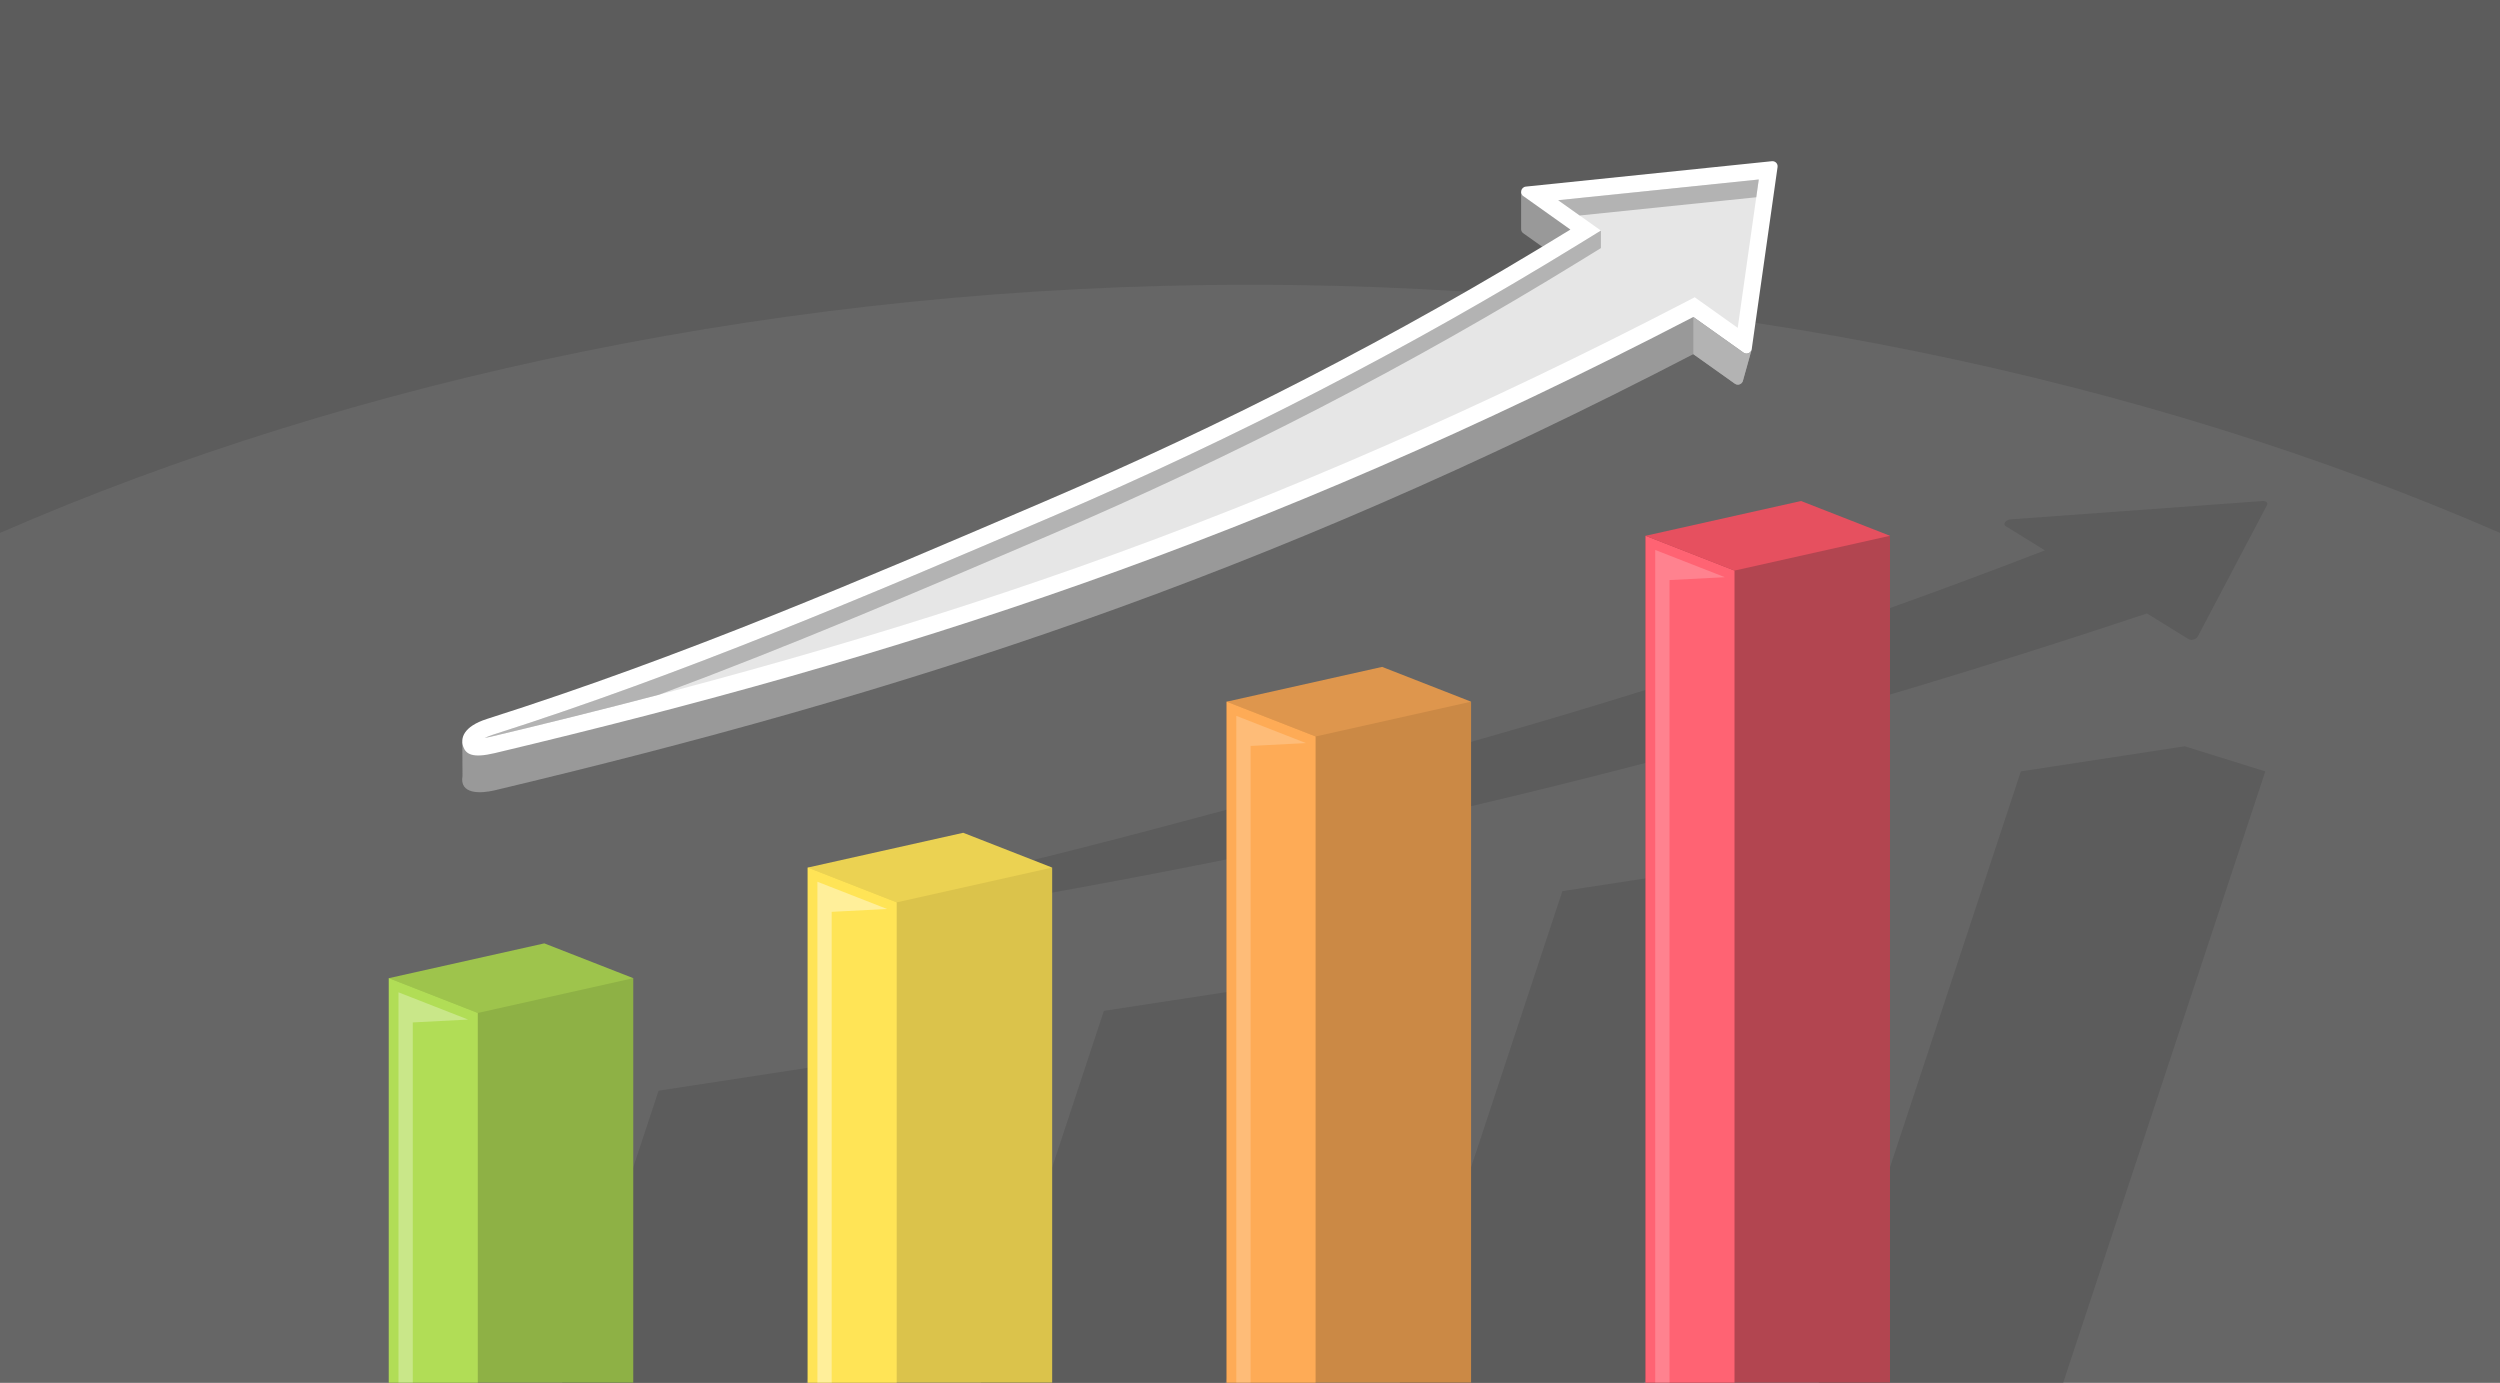 <?xml version="1.0" encoding="UTF-8"?>
<!DOCTYPE svg PUBLIC "-//W3C//DTD SVG 1.1//EN" "http://www.w3.org/Graphics/SVG/1.1/DTD/svg11.dtd">
<!-- Creator: CorelDRAW 2018 (64-Bit) -->
<svg xmlns="http://www.w3.org/2000/svg" xml:space="preserve" width="660px" height="365px" version="1.1" style="shape-rendering:geometricPrecision; text-rendering:geometricPrecision; image-rendering:optimizeQuality; fill-rule:evenodd; clip-rule:evenodd"
viewBox="0 0 247097.1 136652.1"
 xmlns:xlink="http://www.w3.org/1999/xlink">
 <defs>
  <style type="text/css">
   <![CDATA[
    .fil0 {fill:#5C5C5C}
    .fil1 {fill:#666666}
    .fil2 {fill:#8EB145}
    .fil17 {fill:#999999}
    .fil3 {fill:#9EC44C}
    .fil4 {fill:#B1DD56}
    .fil14 {fill:#B24550}
    .fil20 {fill:#B3B3B3}
    .fil10 {fill:#CB8945}
    .fil6 {fill:#DBC34B}
    .fil11 {fill:#DE964D}
    .fil16 {fill:#E6505F}
    .fil19 {fill:#E6E6E6}
    .fil7 {fill:#EBD252}
    .fil12 {fill:#FEAB56}
    .fil15 {fill:#FF6373}
    .fil8 {fill:#FFE456}
    .fil18 {fill:white}
    .fil13 {fill:white;fill-opacity:0.2}
    .fil5 {fill:white;fill-opacity:0.302}
    .fil9 {fill:white;fill-opacity:0.4}
   ]]>
  </style>
 </defs>
 <g id="Layer_x0020_1">
  <g id="_1921651525840">
   <g>
    <polygon class="fil0" points="0,0 247097.1,0 247097.1,136652.1 0,136652.1 "/>
    <path class="fil1" d="M247097.1 136652.1l-247097.1 0 0 -83980.3c34942.3,-15223 78135.6,-24526.9 123548.5,-24526.9 45413,0 88606.3,9303.9 123548.6,24526.9l0 83980.3z"/>
   </g>
   <path class="fil0" d="M203929.6 136652.1l-15367 0 -8793.4 0 19970.4 -60408.9 0.2 0 16187.3 -2482.1 7972.8 2482.1 -19970.3 60408.9zm8273.1 -76020.1c-24155.2,8049.2 -45784,14106.7 -66605.7,19004.9 -20945.9,4927.4 -41075.3,8681 -62141.1,12109.3 -2336.5,380.4 -2874.9,76.7 -2966.8,-458.7 -99.9,-580.5 444.1,-1433.5 3016.9,-1983.2 21059.4,-4498.9 40677.2,-10029.6 60199.6,-15503.7 19215.2,-5388.3 38293.3,-11616.9 58407.4,-19403.9l-3837.4 -2371.4c-365.6,-178.9 -60.9,-657.7 452.3,-693.5l24920.5 -1812.2c335.5,-19.7 541.6,176.6 414.9,417l-6844 12983.6c-144.3,273.8 -634.2,420.1 -896.8,257.6l-4119.8 -2545.8zm-130921.5 44687.6l-16187.4 2482.1 0 0 -9537.6 28850.4 8793.5 0 15366.9 0 9537.5 -28850.4 -7972.9 -2482.1zm44012.5 -7889.6l-16187.4 2482 -0.1 0 -12145.7 36740.1 8793.4 0 15366.9 0 12145.8 -36740.1 -7972.9 -2482zm45316.7 -11834.4l-16187.4 2481.9 0 0 -16058 48574.6 8793.4 0 15366.9 0 16058 -48574.6 -7972.9 -2481.9z"/>
   <polygon class="fil2" points="38431,136652.1 38431,96680.5 62591.2,96680.5 62591.2,136652.1 "/>
   <polygon class="fil3" points="53797.9,93241.7 38431.1,96680.5 47224.3,100119.3 62591.2,96680.5 "/>
   <polygon class="fil4" points="38431,136652.1 38431,96680.5 38431.1,96680.5 47224.3,100119.3 47224.3,136652.1 "/>
   <polygon class="fil5" points="39387.4,136652.1 40799.3,136652.1 40799.3,101055.9 46267.9,100772.3 39387.4,98081.4 "/>
   <polygon class="fil6" points="79835.2,136652.1 79835.2,85749.7 103995.6,85749.7 103995.6,136652.1 "/>
   <polygon class="fil7" points="95202.2,82310.9 79835.3,85749.7 88628.6,89188.4 103995.6,85749.7 "/>
   <polygon class="fil8" points="79835.2,136652.1 79835.2,85749.7 79835.3,85749.7 88628.6,89188.4 88628.6,136652.1 "/>
   <polygon class="fil9" points="80791.6,136652.1 82203.6,136652.1 82203.6,90125 87672.2,89841.5 80791.6,87150.5 "/>
   <polygon class="fil10" points="121239.7,136652.1 121239.7,69353.3 145400.1,69353.3 145400.1,136652.1 "/>
   <polygon class="fil11" points="136606.6,65914.5 121239.8,69353.3 130033.1,72792.2 145400.1,69353.3 "/>
   <polygon class="fil12" points="121239.7,136652.1 121239.7,69353.3 121239.8,69353.3 130033.1,72792.2 130033.1,136652.1 "/>
   <polygon class="fil13" points="122196.1,136652.1 123608,136652.1 123608,73728.8 129076.7,73445.1 122196.1,70754.3 "/>
   <polygon class="fil14" points="186804.3,136652.1 162644,136652.1 162644,52957.1 186804.3,52957.1 "/>
   <polygon class="fil15" points="171437.3,136652.1 162644,136652.1 162644,52957.1 162644.1,52957.1 171437.3,56395.9 "/>
   <polygon class="fil13" points="170480.9,57048.9 163600.4,54358 163600.4,136652.1 165012.3,136652.1 165012.3,57332.5 "/>
   <polygon class="fil16" points="178010.9,49518.3 162644.1,52957.1 171437.3,56395.9 186804.3,52957.1 "/>
   <path class="fil17" d="M167366.6 35003.5c-21494.2,11152 -41120.3,19544.8 -60322.7,26330.9 -19317,6826.8 -38205.7,12027.4 -58138,16777.3 -1420,338.2 -3517.6,415.6 -3192.3,-1421.5l-19.8 -3334.8 8530.2 -2390.5 -1620.4 2310.7c17834.6,-5950.6 34259.8,-13022.3 50619.5,-20027.3 17433.9,-7465.2 34452.8,-16094.8 51992.8,-26883.4l-4621.5 -3285.6c-164.5,-96.1 -243.3,-254.4 -248.9,-415.4l-0.1 -3712 7984.9 955.5 217.5 1317.8 13995.1 -1617.3c329.1,-27.3 599.9,244.5 552.7,577.6l21.9 14407.1 -832.2 2973.9c-53.9,379.4 -495.3,582 -811.6,357l-4107.1 -2920z"/>
   <path class="fil18" d="M167366.6 31328.2c-21494.2,11152 -41120.3,19544.6 -60322.7,26330.8 -19317,6826.8 -38205.7,12027.3 -58138,16777.3 -2211,526.7 -2849.6,106 -3118.5,-635.6 -291.8,-804.2 -29.8,-1986.1 2361.3,-2747.7 19572.1,-6233 37361.7,-13895.7 55074.4,-21480.1 17433.9,-7465.2 34452.8,-16094.8 51992.8,-26883.4l-4621.5 -3285.7c-424.6,-247.7 -278.2,-911 223.2,-960.6l24321.4 -2510.7c329,-27.3 599.8,244.5 552.7,577.5l-2552 17988.5c-53.7,379.4 -495.2,582 -811.5,357l-4961.6 -3527.3z"/>
   <g>
    <path class="fil19" d="M171754.6 32403.9l2079.9 -14662.2 -19824.5 2046.6 4222 3001.7 -2143.5 1318.3c-16761.7,10309.8 -34122.2,19251 -52209.8,26995.8 -18214.2,7799.3 -36318.8,15515.4 -55224.5,21536.3 -142.7,45.4 -460.9,160.7 -750.5,301.1 252.1,-43 490.1,-95.7 616,-125.7 19618.8,-4675 38944.1,-10003.7 57969.1,-16727.3 20690.2,-7312.1 40635.7,-16134.7 60110.7,-26239l903.1 -468.7 4252 3023.1z"/>
    <path class="fil20" d="M173585.3 19497.8l249.2 -1756.1 -19824.5 2046.6 2125.2 1510.9 17450.1 -1801.4zm-15353.3 3292.2l-2143.5 1318.3c-16761.7,10309.8 -34122.2,19251 -52209.8,26995.8 -18214.2,7799.3 -36318.8,15515.4 -55224.5,21536.3 -142.7,45.4 -460.9,160.7 -750.5,301.1 252.1,-43 490.1,-95.7 616,-125.7 5562.2,-1325.4 11100.8,-2703.5 16615.9,-4151 13073.6,-4856.8 25881,-10322.9 38743.1,-15830.2 18087.6,-7745 35448.1,-16686 52209.8,-26996l2143.5 -1318.4 0 -1730.2z"/>
   </g>
   <path class="fil20" d="M173117.2 34593.4l-831.9 2973.1c-53.9,379.4 -495.3,582 -811.6,357l-4107.1 -2920 0 -3675.3 4961.6 3527.3c288.7,205.5 681.8,54.5 789,-262.1z"/>
  </g>
 </g>
</svg>
